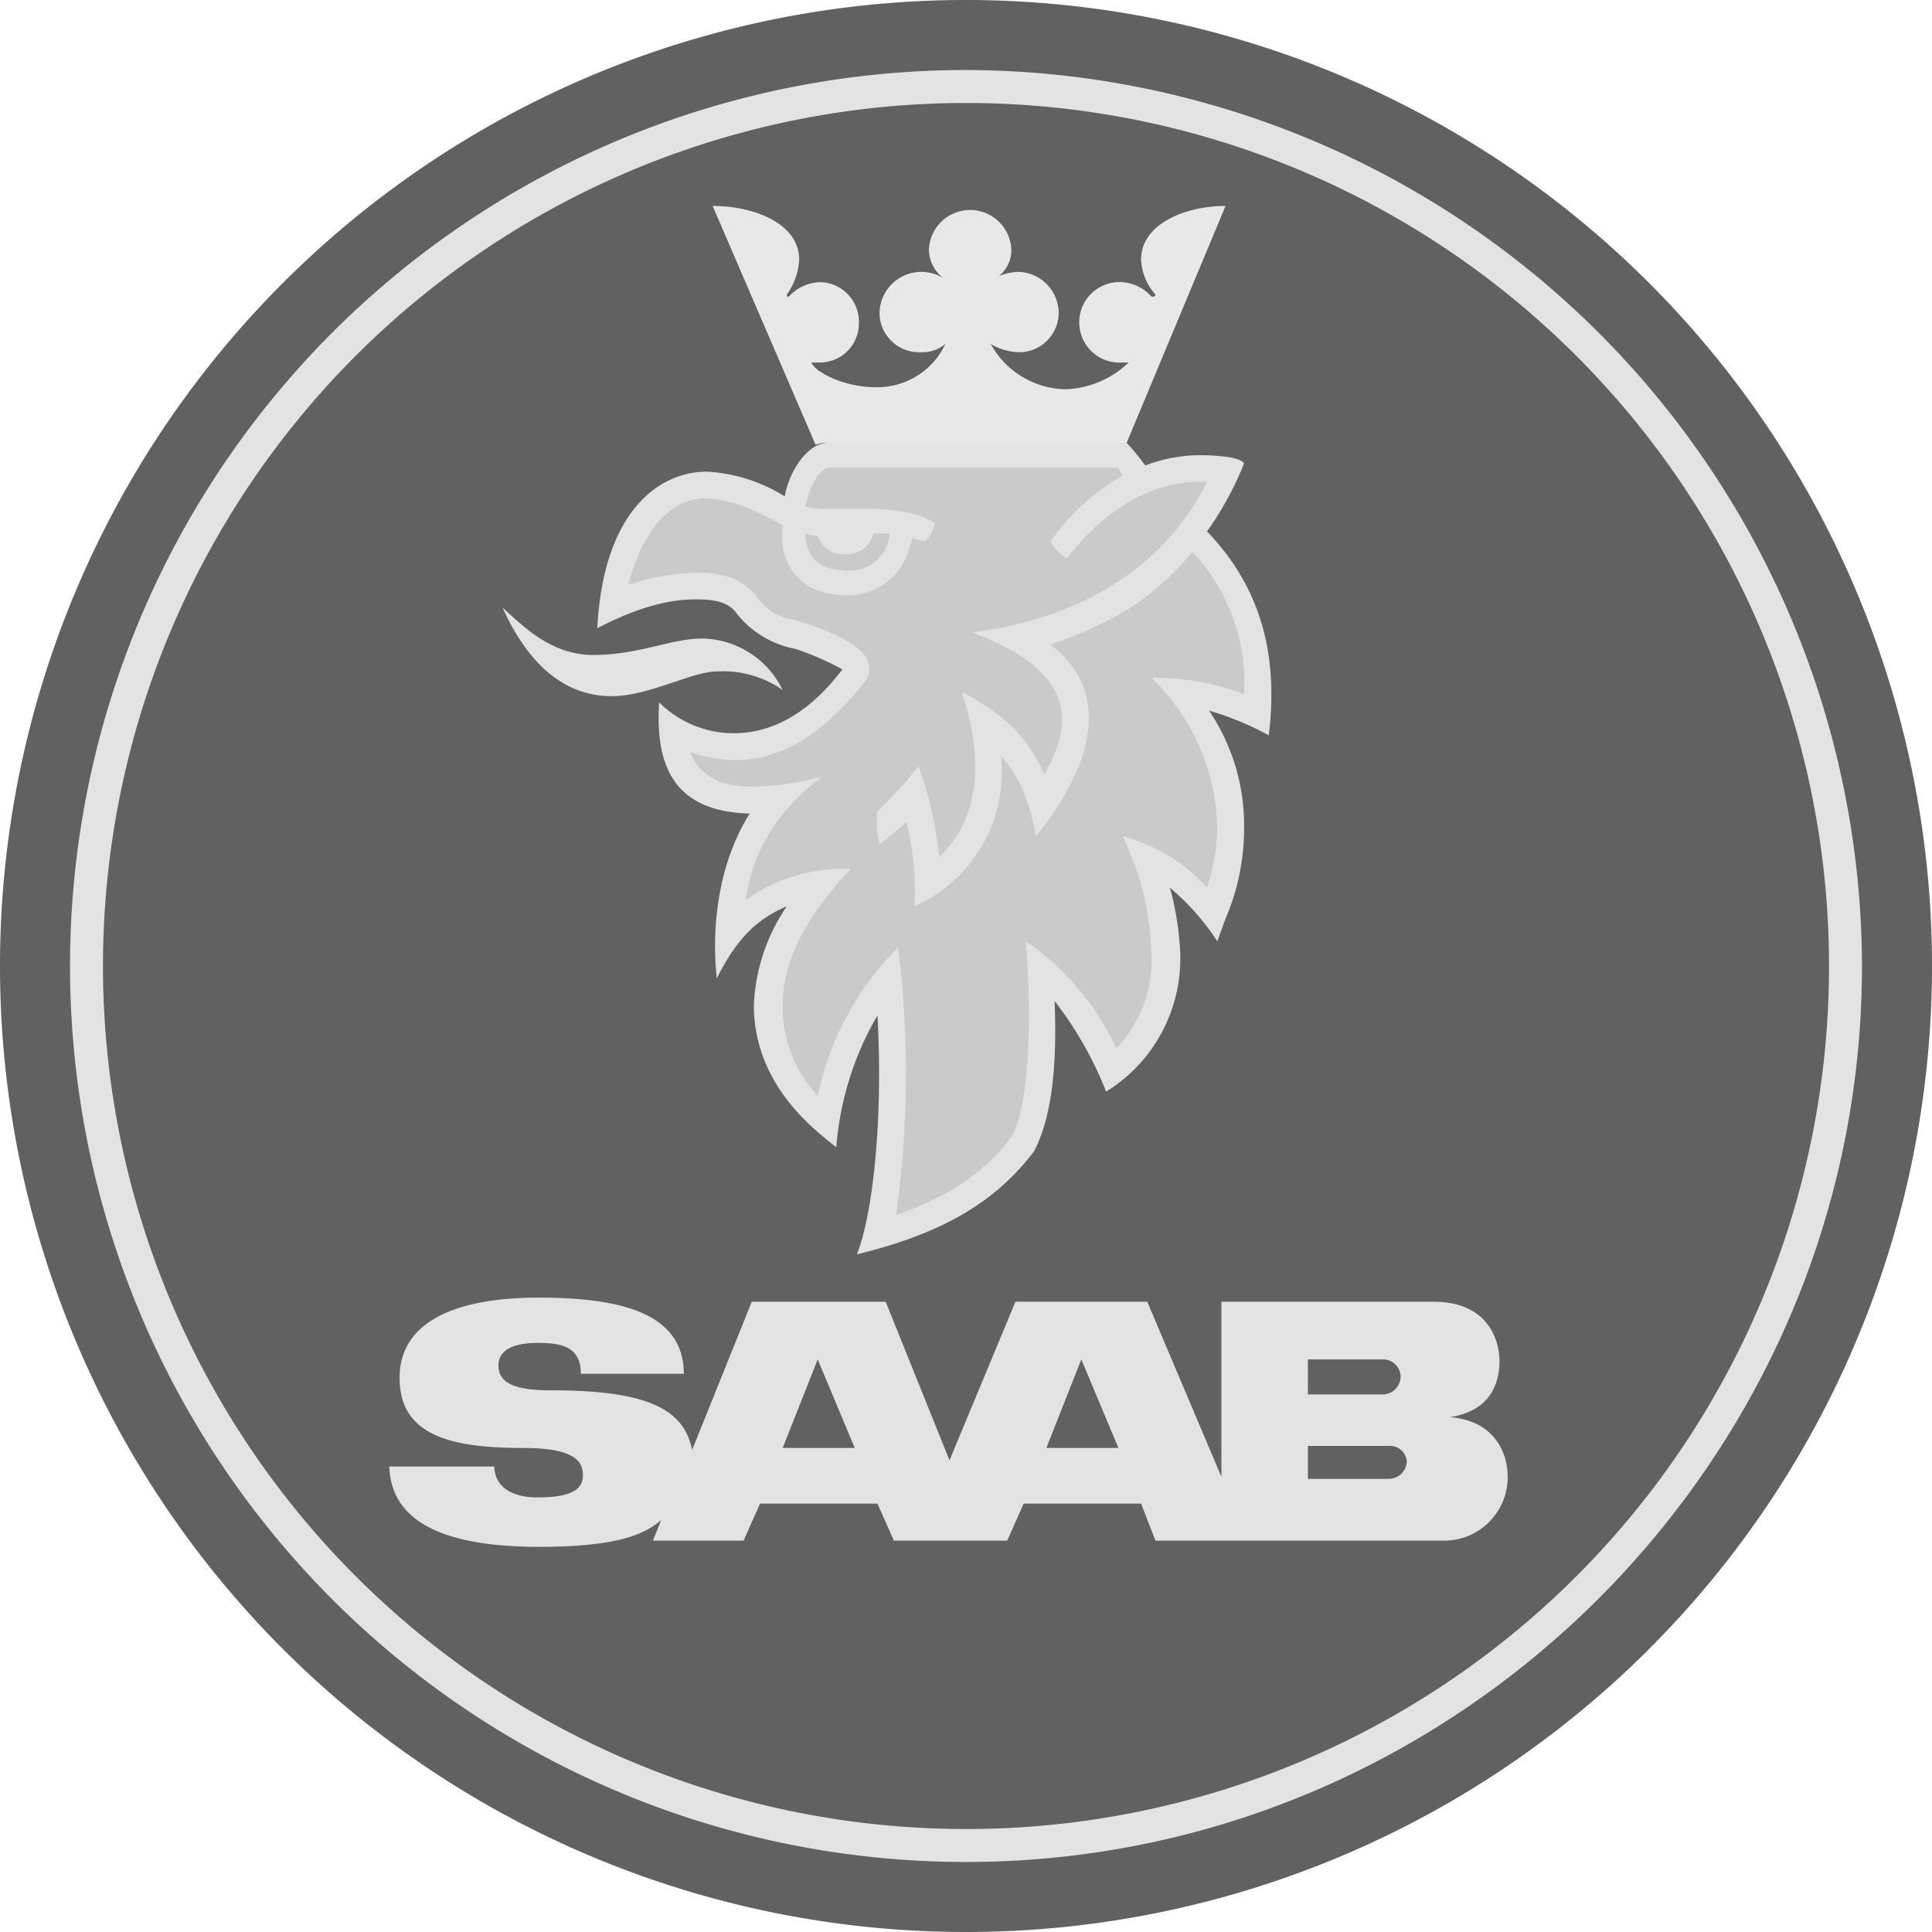 <?xml version="1.0" encoding="UTF-8"?> <svg xmlns="http://www.w3.org/2000/svg" viewBox="0 0 175.748 175.748"> <title>saab</title> <g id="Слой_2" data-name="Слой 2"> <g id="Layer_1" data-name="Layer 1"> <path d="M175.748,87.874A87.874,87.874,0,1,0,87.874,175.748,87.879,87.879,0,0,0,175.748,87.874Z" style="fill:#616161;fill-rule:evenodd"></path> <path d="M87.874,6.37A81.683,81.683,0,0,1,169.378,87.874c0,44.78-36.724,81.504-81.504,81.504a81.504,81.504,0,0,1,0-163.008Z" style="fill:#e3e3e3;fill-rule:evenodd"></path> <path d="M166.38,87.874A78.506,78.506,0,1,0,87.874,166.38,78.484,78.484,0,0,0,166.38,87.874Z" style="fill:#616161;fill-rule:evenodd"></path> <path d="M45.717,55.273c1.686,1.499,4.309,4.309,8.244,4.309,4.122,0,7.12-1.499,9.931-1.499a8.319,8.319,0,0,1,7.307,4.684,9.455,9.455,0,0,0-5.996-1.686c-2.248,0-6.183,2.248-9.556,2.248-5.246,0-8.244-4.31-9.93-8.057Z" style="fill:#e3e3e3;fill-rule:evenodd"></path> <path d="M74.196,40.471,64.828,18.736c3.935,0,7.87,1.687,7.87,4.872a5.972,5.972,0,0,1-1.124,3.185c0,.188,0,.188.187.188h0a3.985,3.985,0,0,1,2.811-1.312,3.602,3.602,0,0,1,3.56,3.747,3.558,3.558,0,0,1-3.56,3.56h-.75c.188.75,2.811,2.248,5.809,2.248A6.852,6.852,0,0,0,86.001,31.29a3.271,3.271,0,0,1-2.248.749A3.603,3.603,0,0,1,80.005,28.479a3.815,3.815,0,0,1,5.808-3.185,3.278,3.278,0,0,1-1.312-2.623,3.752,3.752,0,0,1,7.495,0,3.019,3.019,0,0,1-1.124,2.436,5.468,5.468,0,0,1,1.686-.375,3.758,3.758,0,0,1,3.747,3.747,3.603,3.603,0,0,1-3.747,3.56A5.314,5.314,0,0,1,90.123,31.29a7.947,7.947,0,0,0,6.745,4.122,8.746,8.746,0,0,0,5.808-2.436h-.561a3.664,3.664,0,1,1,0-7.307,3.938,3.938,0,0,1,2.623,1.312h.186a.184.184,0,0,0,.188-.188,5.064,5.064,0,0,1-1.312-3.185c0-3.185,3.936-4.872,7.683-4.872l-8.994,21.547H75.321a2.376,2.376,0,0,0-1.125.188Z" style="fill:#e8e8e8;fill-rule:evenodd"></path> <path d="M71.386,45.155c.374-2.248,2.061-4.872,3.935-4.872h27.168a19.898,19.898,0,0,1,1.687,2.061,14.147,14.147,0,0,1,5.246-.937,20.371,20.371,0,0,1,2.437.188s1.123.188,1.311.562a29.294,29.294,0,0,1-3.372,6.183c4.684,4.872,6.558,10.867,5.621,18.549a27.64,27.64,0,0,0-5.434-2.249,18.692,18.692,0,0,1,3.185,10.867,20.723,20.723,0,0,1-1.686,8.057l-.75,2.061a22.2,22.2,0,0,0-4.309-4.872,26.827,26.827,0,0,1,.938,5.996,14.22,14.22,0,0,1-6.745,12.553,33.163,33.163,0,0,0-4.684-8.243c.188,4.684,0,10.117-1.874,13.677-3.559,4.685-8.431,7.495-16.113,9.368,1.312-3.185,2.436-11.616,1.873-21.733a28.12,28.12,0,0,0-3.747,11.991c-1.874-1.499-7.495-5.621-7.495-12.929a17.147,17.147,0,0,1,2.998-8.993c-2.623,1.124-4.497,2.81-6.371,6.558C64.641,83.752,65.578,78.131,68.201,74.009c-6.745-.188-8.619-4.122-8.244-10.118a9.641,9.641,0,0,0,6.745,2.811c2.811,0,6.37-1.125,9.93-5.808a24.999,24.999,0,0,0-4.309-1.874,8.894,8.894,0,0,1-5.434-3.373c-.75-.937-2.061-1.124-3.56-1.124-1.873,0-4.684.374-8.994,2.623.562-10.867,5.809-14.24,9.93-14.24a14.843,14.843,0,0,1,7.12,2.248Z" style="fill:#e3e3e3;fill-rule:evenodd"></path> <path d="M48.902,118.04c6.933,0,13.303,1.124,13.303,6.932H52.837c0-2.436-1.686-2.811-3.934-2.811-2.061,0-3.56.563-3.56,2.062s1.312,2.248,4.684,2.248c8.432,0,12.179,1.499,12.929,5.434l5.433-13.49H80.567L86.375,132.841l5.996-14.427H104.362l6.745,15.926V118.414h19.299c4.871,0,5.995,3.373,5.995,5.434,0,1.874-.749,4.497-4.497,5.059,4.31.374,5.247,3.56,5.247,5.433a5.786,5.786,0,0,1-5.809,5.809H105.111l-1.312-3.372H93.12l-1.498,3.372H81.316l-1.499-3.372H69.138l-1.499,3.372H59.395l.75-1.873c-1.312,1.124-3.561,2.436-11.055,2.436-7.12,0-13.49-1.499-13.678-7.308H44.968c0,1.312.936,2.811,3.935,2.811,3.748,0,4.122-1.124,4.122-2.061,0-1.312-.936-2.437-5.434-2.437-6.558,0-11.242-1.124-11.242-6.37,0-5.995,6.933-7.307,12.554-7.307Zm46.279,13.677h6.558l-3.373-8.057-3.185,8.057Zm-23.983,0h6.558l-3.373-8.057-3.185,8.057Zm54.711-4.871a1.652,1.652,0,0,0,1.499-1.687,1.613,1.613,0,0,0-1.499-1.499h-6.933v3.186Zm-6.933,7.682h7.308a1.652,1.652,0,0,0,1.687-1.499,1.53,1.53,0,0,0-1.687-1.498h-7.308v2.997Z" style="fill:#e3e3e3;fill-rule:evenodd"></path> <path d="M79.443,48.527a2.399,2.399,0,0,1-2.623,1.874,2.357,2.357,0,0,1-2.436-1.686,2.374,2.374,0,0,1-1.124-.188c0,2.623,1.873,3.373,3.747,3.373a3.664,3.664,0,0,0,3.935-3.373Z" style="fill:#cacaca;fill-rule:evenodd"></path> <path d="M71.199,47.778c-2.623-1.499-5.059-2.436-6.933-2.436-4.497,0-6.37,5.059-7.12,7.87a21.696,21.696,0,0,1,6.183-1.124c2.436,0,4.122.562,5.434,2.061a4.828,4.828,0,0,0,3.56,2.248c2.436.75,6.745,2.248,6.745,4.31a1.89,1.89,0,0,1-.562,1.499c-4.31,5.434-8.244,6.932-11.617,6.932a12.468,12.468,0,0,1-4.122-.749c.937,2.623,3.56,3.185,5.621,3.185a25.601,25.601,0,0,0,6.371-.937c-3.373,2.623-6.183,5.996-6.933,11.242a15.033,15.033,0,0,1,9.556-2.811c-3.935,4.122-6.183,8.244-6.183,12.366a11.703,11.703,0,0,0,3.185,8.244,26.81,26.81,0,0,1,7.308-13.49,91.63,91.63,0,0,1-.188,24.357c4.122-1.499,7.682-3.372,10.492-7.12,1.686-2.811,1.874-11.054,1.311-17.799a24.025,24.025,0,0,1,8.244,9.743,11.599,11.599,0,0,0,3.186-8.619,25.603,25.603,0,0,0-2.623-10.68,15.602,15.602,0,0,1,7.682,4.684,18.381,18.381,0,0,0,.936-5.434,19.51,19.51,0,0,0-5.995-13.677,23.445,23.445,0,0,1,8.431,1.499,17.39,17.39,0,0,0-4.684-12.928c-3.373,3.934-6.558,6.183-12.929,8.431,5.621,4.31,3.936,10.867-1.312,17.425-.562-2.811-1.312-5.246-3.185-7.307a13.378,13.378,0,0,1-7.87,13.678,25.525,25.525,0,0,0-.749-7.682c-.562.562-1.499,1.312-2.436,2.061a7.862,7.862,0,0,1-.188-2.998,40.998,40.998,0,0,0,3.747-4.122,35.504,35.504,0,0,1,1.874,8.244c2.623-2.436,4.685-6.932,2.061-14.989,3.935,2.06,5.996,4.122,7.495,7.495,4.122-6.933-.188-10.493-6.558-12.929,7.494-.936,16.675-4.309,21.359-13.677-3.186-.188-8.057.936-12.741,6.933a3.843,3.843,0,0,1-1.499-1.499,19.758,19.758,0,0,1,6.559-5.996c-.188-.375-.375-.75-.562-.75H75.508c-.936,0-1.873,1.686-2.248,3.56a9.151,9.151,0,0,0,2.436.188h2.998c1.873,0,4.684.188,6.37,1.312a3.624,3.624,0,0,1-.936,1.687c-.375-.188-.75-.188-1.125-.375-.936,4.309-3.934,5.246-5.996,5.246-5.246,0-6.183-4.122-5.808-6.37Z" style="fill:#cacaca;fill-rule:evenodd"></path> </g> </g> </svg> 